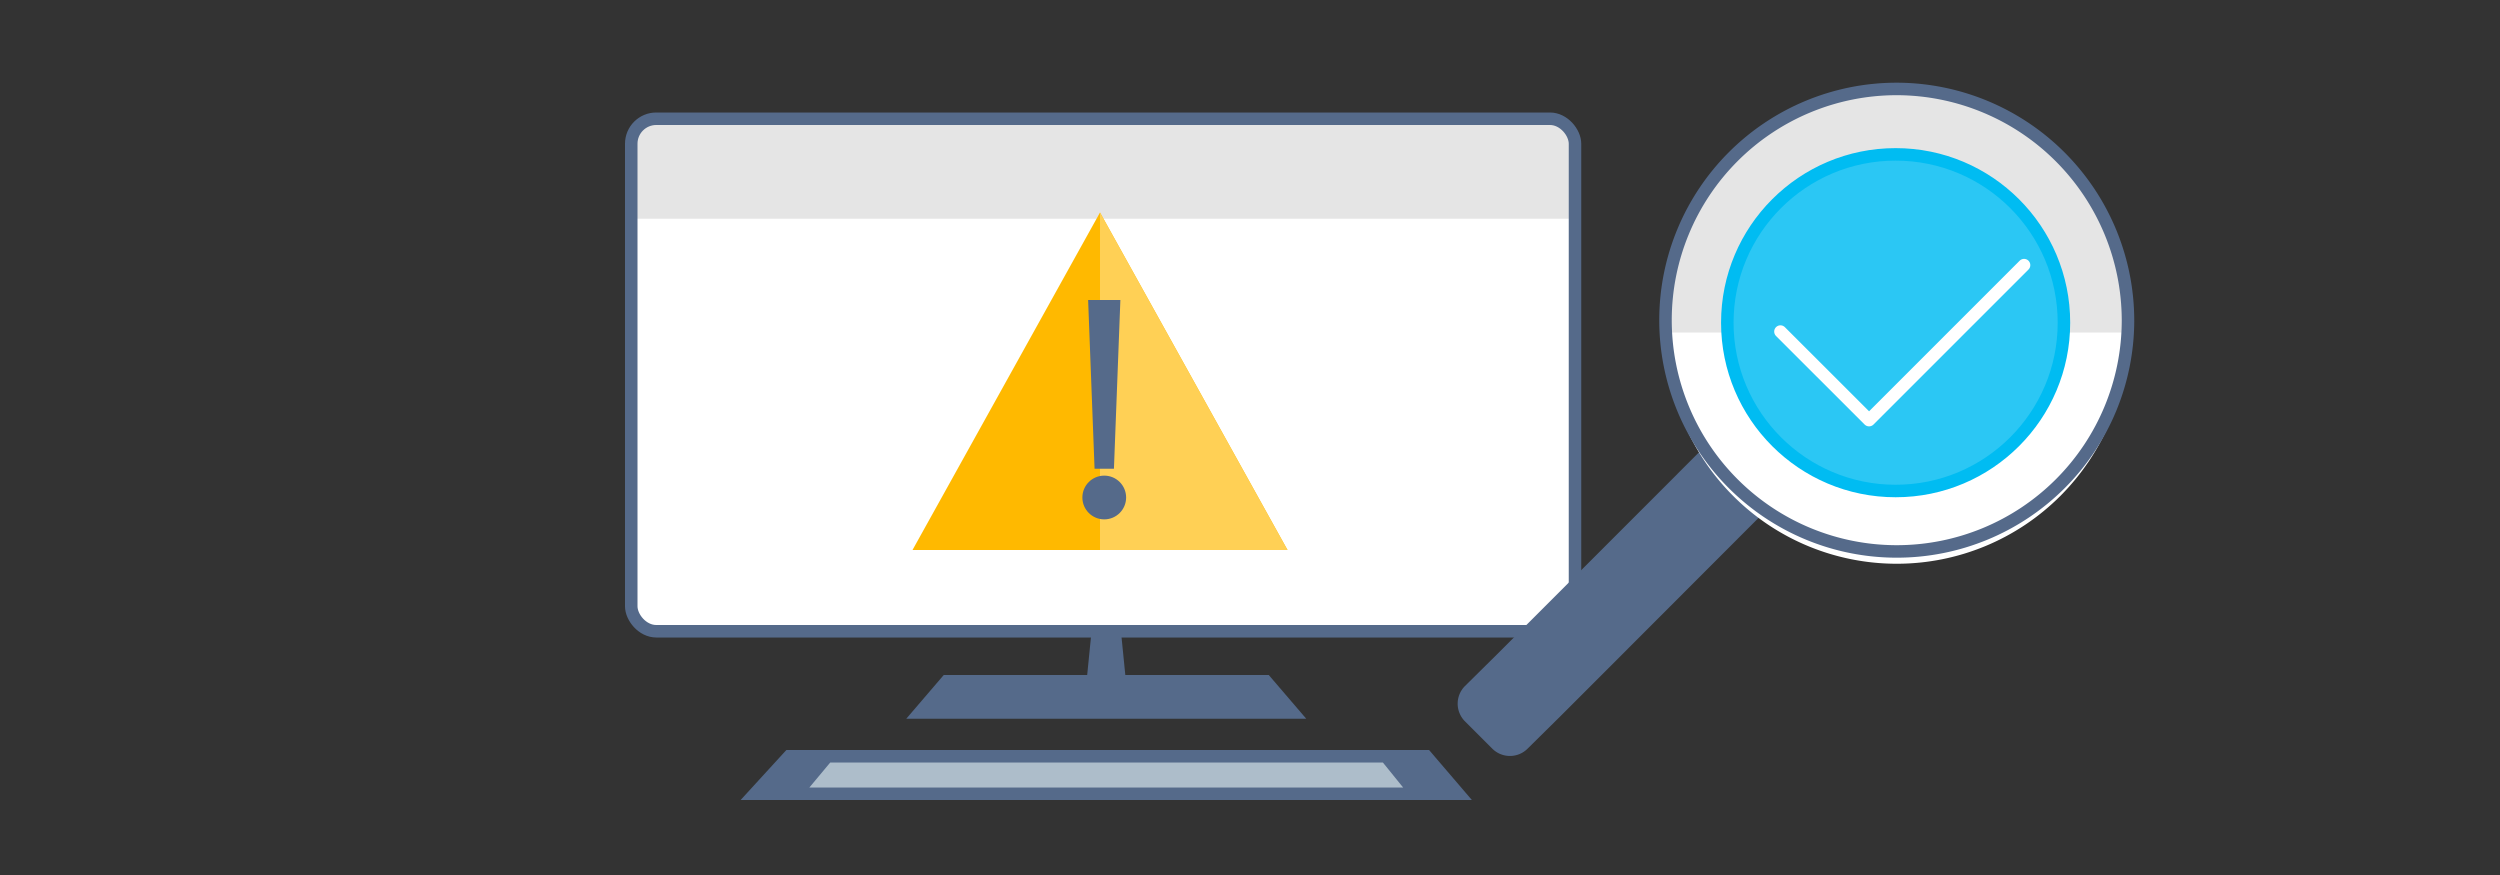 <svg id="ICONS" xmlns="http://www.w3.org/2000/svg" viewBox="0 0 400 140">
  <rect x="0" y="0" width="400" height="140" fill="#333333" stroke="none"/>
  <defs>
    <style>
      .cls-1 {
        fill: #556a8a;
      }

      .cls-2 {
        fill: #adbdca;
      }

      .cls-3 {
        fill: #fff;
      }

      .cls-4 {
        fill: #e5e5e5;
      }

      .cls-5, .cls-9 {
        fill: none;
      }

      .cls-5 {
        stroke: #556a8a;
      }

      .cls-5, .cls-8 {
        stroke-miterlimit: 10;
      }

      .cls-5, .cls-8, .cls-9 {
        stroke-width: 2px;
      }

      .cls-6 {
        fill: #ffb900;
      }

      .cls-7 {
        fill: #ffd055;
      }

      .cls-8 {
        fill: #2bc7f4;
        stroke: #00bcf2;
      }

      .cls-9 {
        stroke: #fff;
        stroke-linecap: round;
        stroke-linejoin: round;
      }
    </style>
  </defs>
  <title>bcs-partner-advanced-management-troubleshooting-3</title>
  <g>
    <polygon class="cls-1" points="235.5 128 118.5 128 125.82 120 228.65 120 235.5 128"/>
    <polygon class="cls-2" points="224.5 126 129.5 126 132.84 122 221.26 122 224.5 126"/>
    <polygon class="cls-1" points="203 108 151 108 145 115 209 115 203 108"/>
    <polygon class="cls-1" points="180.5 112.5 173.5 112.5 174.9 98.5 179.1 98.5 180.5 112.5"/>
    <rect class="cls-3" x="101" y="19" width="151" height="82" rx="4" ry="4"/>
    <path class="cls-4" d="M252,23V35H101V23a4,4,0,0,1,4-4H248A4,4,0,0,1,252,23Z"/>
    <rect class="cls-5" x="101" y="19" width="151" height="82" rx="4" ry="4" transform="translate(353 120) rotate(180)"/>
  </g>
  <g>
    <polygon class="cls-6" points="206 88 146 88 176 34 206 88"/>
    <polygon class="cls-7" points="206 88 176 88 176 34 206 88"/>
    <polygon class="cls-1" points="175.13 75 178.23 75 179.26 48 174.1 48 175.13 75"/>
    <circle class="cls-1" cx="176.68" cy="79.6" r="3.5"/>
  </g>
  <path class="cls-1" d="M290.48,73.74,257.26,107l-7.78,7.78-5.06,5a4,4,0,0,1-5.66,0l-4.36-4.36a4,4,0,0,1,0-5.66l5.06-5,7.78-7.78,33.22-33.23a4,4,0,0,1,5.66,0l4.36,4.36A4,4,0,0,1,290.48,73.74Z"/>
  <path class="cls-3" d="M266.43,51.25c0,.66,0,1.31.05,1.95a37,37,0,0,0,74,0c0-.64.05-1.29.05-1.93a37,37,0,0,0-74.07,0Z"/>
  <path class="cls-4" d="M266.43,51.25c0,.66,0,1.31.05,1.95h74c0-.64.05-1.29.05-1.93a37,37,0,0,0-74.07,0Z"/>
  <path class="cls-5" d="M303.48,14.23a37,37,0,1,0,37,37A37.08,37.08,0,0,0,303.48,14.23Z"/>
  <circle class="cls-8" cx="303.3" cy="51.63" r="26.93"/>
  <polyline class="cls-9" points="284.87 53.05 299.05 67.22 323.85 42.42"/>
</svg>
